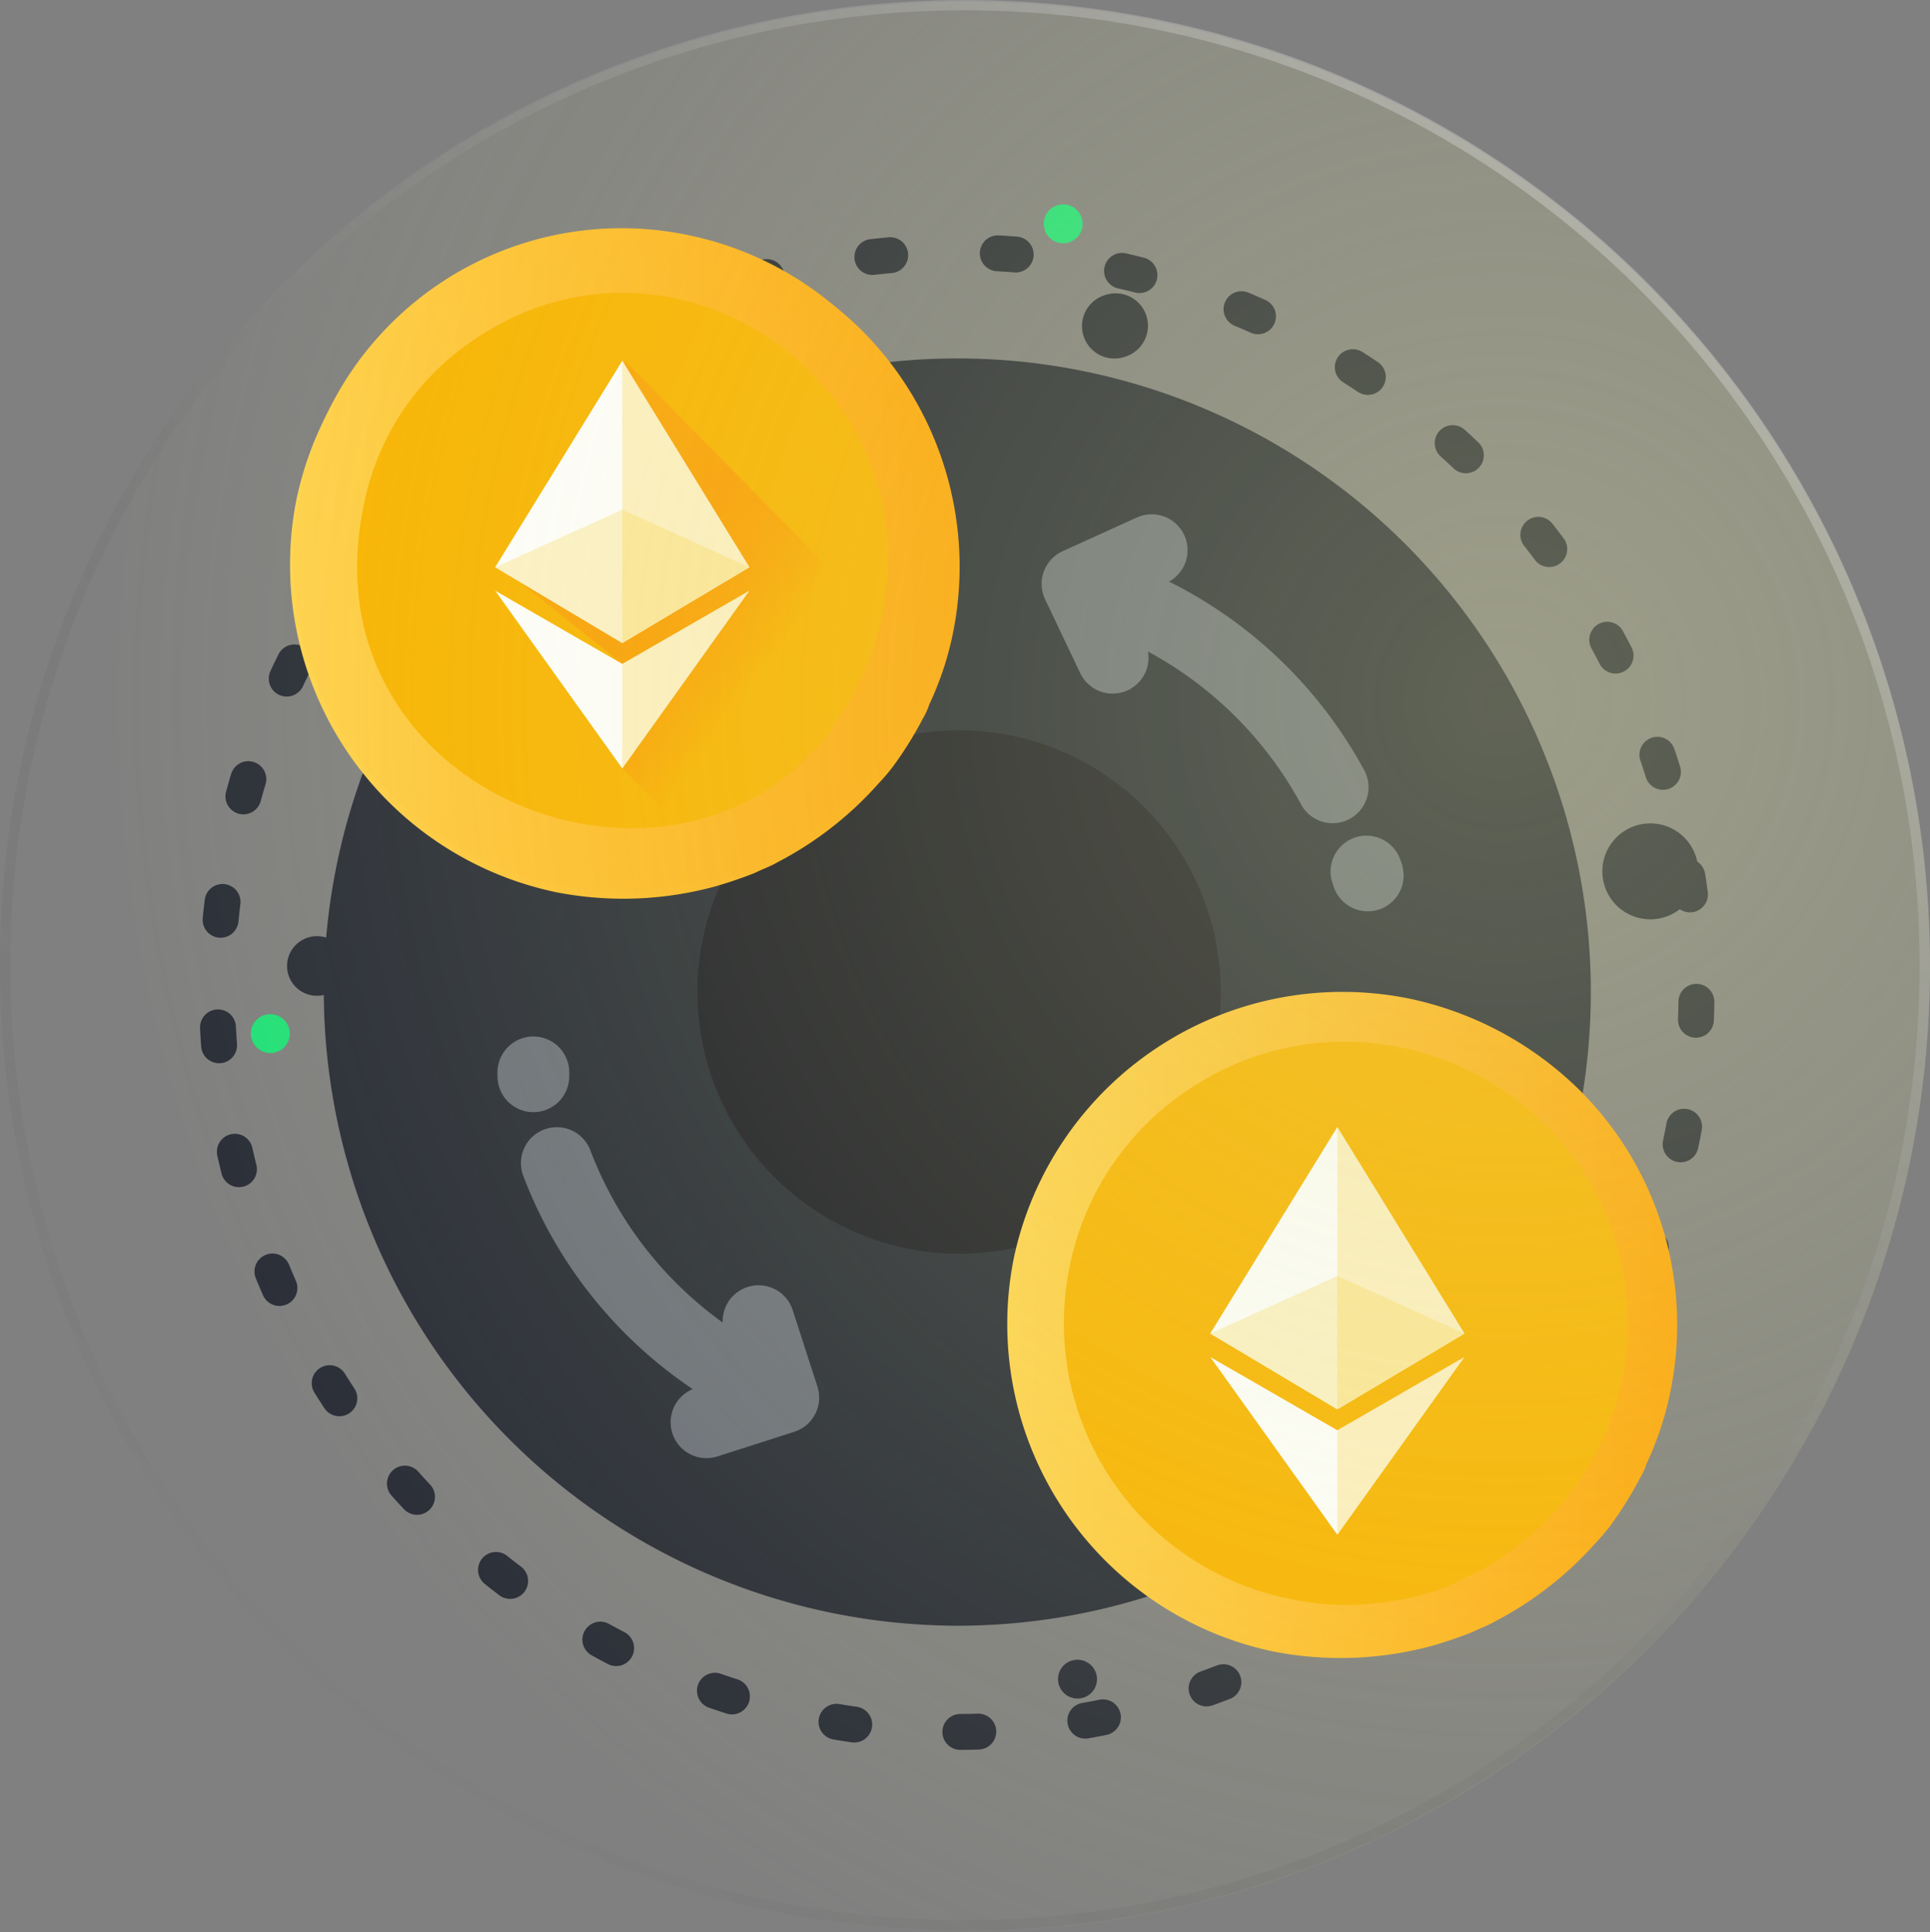 <svg id="Features_Icon_05" data-name="Features Icon 05" xmlns="http://www.w3.org/2000/svg" xmlns:xlink="http://www.w3.org/1999/xlink" width="107.542" height="107.628" viewBox="0 0 107.542 107.628">
  <rect x="0" y="0" width="107.542" height="107.628" fill="#808080" stroke="none"/>
  <defs>
    <linearGradient id="linear-gradient" y1="0.501" x2="1" y2="0.501" gradientUnits="objectBoundingBox">
      <stop offset="0.003" stop-color="#ffd44f"/>
      <stop offset="1" stop-color="#ffa607"/>
    </linearGradient>
    <linearGradient id="linear-gradient-2" x1="0.236" y1="0.352" x2="0.592" y2="0.668" gradientUnits="objectBoundingBox">
      <stop offset="0" stop-color="#faa404"/>
      <stop offset="1" stop-color="#ff7904" stop-opacity="0"/>
    </linearGradient>
    <linearGradient id="linear-gradient-3" x1="0.953" y1="0.985" x2="0.084" y2="0.202" gradientUnits="objectBoundingBox">
      <stop offset="0" stop-color="#ffe491"/>
      <stop offset="1" stop-color="#fff"/>
    </linearGradient>
    <linearGradient id="linear-gradient-4" x1="0.001" y1="0.502" x2="1" y2="0.502" xlink:href="#linear-gradient"/>
    <linearGradient id="linear-gradient-5" x1="0.257" y1="0.375" x2="0.604" y2="0.67" xlink:href="#linear-gradient-2"/>
    <linearGradient id="linear-gradient-6" x1="0.92" y1="0.819" x2="0.139" y2="0.206" xlink:href="#linear-gradient-3"/>
    <linearGradient id="linear-gradient-7" x1="-0.001" y1="0.502" x2="1" y2="0.502" xlink:href="#linear-gradient"/>
    <linearGradient id="linear-gradient-8" x1="0.263" y1="0.384" x2="0.614" y2="0.676" xlink:href="#linear-gradient-2"/>
    <radialGradient id="radial-gradient" cx="0.602" cy="0.35" r="0.726" gradientTransform="translate(0.807 -0.332) rotate(62.414)" gradientUnits="objectBoundingBox">
      <stop offset="0" stop-color="#e0e39b"/>
      <stop offset="1" stop-color="#e0e39c" stop-opacity="0"/>
    </radialGradient>
    <linearGradient id="linear-gradient-11" x1="0.834" y1="0.089" x2="0.16" y2="0.87" gradientUnits="objectBoundingBox">
      <stop offset="0" stop-color="#fff"/>
      <stop offset="1" stop-opacity="0"/>
    </linearGradient>
  </defs>
  <g id="Group_1385" data-name="Group 1385" transform="translate(12.095 11.384)">
    <g id="_11" data-name="11" transform="translate(0)">
      <path id="Path" d="M35.468,70.6A35.3,35.3,0,1,0,0,35.3,35.383,35.383,0,0,0,35.468,70.6Z" transform="translate(5.948 8.583)" fill="#2a2e38"/>
      <path id="Path-2" data-name="Path" d="M41.416,82.434A41.217,41.217,0,1,0,0,41.217,41.317,41.317,0,0,0,41.416,82.434Z" transform="translate(0 2.664)" fill="none" stroke="#2a2e38" stroke-linecap="round" stroke-linejoin="round" stroke-miterlimit="10" stroke-width="2" stroke-dasharray="1 6"/>
      <path id="Path-3" data-name="Path" d="M14.652,29.162A14.581,14.581,0,1,0,0,14.581,14.616,14.616,0,0,0,14.652,29.162Z" transform="translate(26.764 29.3)" fill="#1e1f28"/>
      <path id="Path-4" data-name="Path" d="M.449.348c0,.072.073.144.073.216" transform="translate(63.596 36.82)" fill="none" stroke="#6c717b" stroke-linecap="round" stroke-linejoin="round" stroke-miterlimit="10" stroke-width="4"/>
      <path id="Path-5" data-name="Path" d="M0,0A23.082,23.082,0,0,1,12.766,10.827" transform="translate(49.394 21.648)" fill="none" stroke="#6c717b" stroke-linecap="round" stroke-linejoin="round" stroke-miterlimit="10" stroke-width="4"/>
      <path id="Path-6" data-name="Path" d="M1.958,5.991,0,1.877,4.134,0" transform="translate(47.944 19.266)" fill="none" stroke="#6c717b" stroke-linecap="round" stroke-linejoin="round" stroke-miterlimit="10" stroke-width="4"/>
      <path id="Path-7" data-name="Path" d="M.5.564V.348" transform="translate(17.125 48.008)" fill="none" stroke="#6c717b" stroke-linecap="round" stroke-linejoin="round" stroke-miterlimit="10" stroke-width="4"/>
      <path id="Path-8" data-name="Path" d="M11.243,12.415A22.993,22.993,0,0,1,0,0" transform="translate(18.931 53.409)" fill="none" stroke="#6c717b" stroke-linecap="round" stroke-linejoin="round" stroke-miterlimit="10" stroke-width="4"/>
      <path id="Path-9" data-name="Path" d="M2.9,0,4.279,4.259,0,5.631" transform="translate(27.272 62.215)" fill="none" stroke="#6c717b" stroke-linecap="round" stroke-linejoin="round" stroke-miterlimit="10" stroke-width="4"/>
      <path id="Path-10" data-name="Path" d="M36.929,22.387a17.553,17.553,0,0,1-1.306,3.9,3.893,3.893,0,0,1-.362.794,20.494,20.494,0,0,1-1.668,2.671,10.99,10.99,0,0,1-.8.938,19.6,19.6,0,0,1-5.658,4.4c-.363.217-.8.361-1.233.578-.726.289-1.378.506-2.1.722a19.478,19.478,0,0,1-8.922.361A18.641,18.641,0,0,1,.373,14.808,18.727,18.727,0,0,1,22.423.372a19.114,19.114,0,0,1,9.429,5.053A18.636,18.636,0,0,1,36.929,22.387Z" transform="translate(4.061 1.578)" fill="url(#linear-gradient)"/>
      <path id="Shape" d="M12.531,31.019A15.662,15.662,0,0,1,.345,12.468,15.463,15.463,0,0,1,7.091,2.579,15.492,15.492,0,0,1,18.913.341,16.014,16.014,0,0,1,26.819,4.6,15.587,15.587,0,0,1,31.1,18.893a12.759,12.759,0,0,1-1.088,3.321c-.072.216-.218.433-.29.649A14.806,14.806,0,0,1,28.27,25.1a7.73,7.73,0,0,1-.653.794,15.974,15.974,0,0,1-4.787,3.753c-.362.145-.653.361-1.016.506A11.049,11.049,0,0,1,20,30.8a14.224,14.224,0,0,1-4.279.578A15.4,15.4,0,0,1,12.531,31.019Z" transform="translate(6.991 4.423)" fill="#f9b400"/>
      <path id="Path-11" data-name="Path" d="M22.921,18.046A18.073,18.073,0,0,1,21.4,20.573a10.864,10.864,0,0,1-.8.938,19.6,19.6,0,0,1-5.657,4.4c-.363.217-.8.361-1.233.578-.726.289-1.378.505-2.1.721L0,15.664l3.7-1.949.435-.866.073-1.8s-.145-6.569-.29-6.785C3.844,4.187,5.077,0,5.077,0L6.383,2.96,8.051,0,24.008,15.88C23.863,16.241,23.065,17.829,22.921,18.046Z" transform="translate(16.247 10.748)" fill="url(#linear-gradient-2)"/>
      <path id="Shape-2" data-name="Shape" d="M6.6,18.7V15.808H5.295c-.072.794-.072,1.732-.072,2.743H3.409V15.592A26.806,26.806,0,0,0,0,15.519C.217,14.148.289,14,.362,13.642A.155.155,0,0,1,.507,13.5H1.523c.58,0,.653-.145.653-.578V5.7a.838.838,0,0,0-.943-.939H.072V3.031H3.191c.218,0,.218,0,.218-.216V0H5.223V2.959H6.528V0H8.2V2.887c0,.144,0,.144.145.216,2.031.217,3.7.866,3.916,2.887a2.619,2.619,0,0,1-.435,1.949,2.306,2.306,0,0,1-.943.794A3.374,3.374,0,0,1,13.2,10.61a3.262,3.262,0,0,1,.073,1.66,3.636,3.636,0,0,1-.653,1.66,3.08,3.08,0,0,1-1.669,1.227,9.871,9.871,0,0,1-2.538.505c-.145,0-.145.072-.145.217V18.7Z" transform="translate(16.03 10.965)" fill="url(#linear-gradient-3)"/>
      <path id="Path-12" data-name="Path" d="M36.929,22.388a17.572,17.572,0,0,1-1.306,3.9,3.855,3.855,0,0,1-.362.794,20.57,20.57,0,0,1-1.668,2.671,10.861,10.861,0,0,1-.8.938,19.614,19.614,0,0,1-5.658,4.4c-.363.216-.8.361-1.233.577-.725.289-1.378.505-2.1.722a19.488,19.488,0,0,1-8.922.361A18.641,18.641,0,0,1,.373,14.808,18.727,18.727,0,0,1,22.423.372a19.12,19.12,0,0,1,9.429,5.053A18.448,18.448,0,0,1,36.929,22.388Z" transform="translate(44.026 43.877)" fill="url(#linear-gradient-4)"/>
      <path id="Shape-3" data-name="Shape" d="M12.53,31.02A15.663,15.663,0,0,1,.345,12.469a15.464,15.464,0,0,1,6.745-9.89A15.491,15.491,0,0,1,18.913.342,16.013,16.013,0,0,1,26.82,4.6,15.586,15.586,0,0,1,31.1,18.893a12.77,12.77,0,0,1-1.088,3.32c-.072.217-.218.434-.29.65A14.691,14.691,0,0,1,28.27,25.1a7.743,7.743,0,0,1-.653.794,15.958,15.958,0,0,1-4.787,3.754c-.363.145-.653.361-1.016.505A11.115,11.115,0,0,1,20,30.8a17.007,17.007,0,0,1-4.279.578A15.5,15.5,0,0,1,12.53,31.02Z" transform="translate(47.173 46.65)" fill="#f9b400"/>
      <path id="Path-13" data-name="Path" d="M22.05,17.974A18.073,18.073,0,0,1,20.526,20.5a10.744,10.744,0,0,1-.8.938,17.981,17.981,0,0,1-5.367,4.548,6.469,6.469,0,0,1-1.234.578,6.93,6.93,0,0,1-1.523.65L0,15.663l5,.794.435-.866L0,8.662A15.01,15.01,0,0,0,1.16,5.774,25.238,25.238,0,0,1,2.9,3.609l2.539-.721L7.108,0,23.065,15.808A15.136,15.136,0,0,1,22.05,17.974Z" transform="translate(57.3 52.76)" fill="url(#linear-gradient-5)"/>
      <path id="Path-14" data-name="Path" d="M5.512,19.274V17.324A6.338,6.338,0,0,1,.073,13.715L0,13.571l2.756-1.155.073.144a4.508,4.508,0,0,0,3.989,2.094c.8,0,3.482-.144,3.482-2.094,0-1.01-1.089-1.66-3.555-1.949-3.191-.361-6.02-.938-6.02-4.4,0-2.31,1.814-3.97,4.859-4.4V0H8.558V1.805a5.139,5.139,0,0,1,4.28,2.887l.073.144L10.372,5.991,10.3,5.847A4.24,4.24,0,0,0,6.89,4.332c-.943,0-3.191.144-3.191,1.8,0,1.227,1.378,1.444,3.264,1.66,2.684.361,6.383.794,6.383,4.692,0,2.96-2.466,4.475-4.932,4.692v2.093Z" transform="translate(55.995 52.903)" fill="url(#linear-gradient-6)"/>
      <path id="Path-15" data-name="Path" d="M2.374,3.522A1.806,1.806,0,1,0,1.253.089,1.806,1.806,0,1,0,2.374,3.522Z" transform="translate(48.22 4.967)" fill="#2a2e38"/>
      <path id="Path-16" data-name="Path" d="M3.514,5.212A2.672,2.672,0,1,0,1.855.132a2.672,2.672,0,1,0,1.659,5.08Z" transform="translate(77.178 34.486)" fill="#2a2e38"/>
      <path id="Path-17" data-name="Path" d="M1.425,2.113a1.083,1.083,0,1,0-1.371-.7A1.082,1.082,0,0,0,1.425,2.113Z" transform="translate(46.061 0)" fill="#23e078"/>
      <path id="Path-18" data-name="Path" d="M1.7,1.978a1.08,1.08,0,0,0,.286-1.5A1.091,1.091,0,0,0,.475.188a1.079,1.079,0,0,0-.286,1.5A1.091,1.091,0,0,0,1.7,1.978Z" transform="translate(46.858 81.075)" fill="#2a2e38"/>
      <path id="Path-19" data-name="Path" d="M1.7,1.978a1.08,1.08,0,0,0,.286-1.5A1.091,1.091,0,0,0,.475.188a1.079,1.079,0,0,0-.286,1.5A1.091,1.091,0,0,0,1.7,1.978Z" transform="translate(1.88 45.113)" fill="#23e078"/>
      <path id="Path-20" data-name="Path" d="M2.608,3.032A1.655,1.655,0,0,0,3.047.725,1.673,1.673,0,0,0,.729.289,1.655,1.655,0,0,0,.29,2.6,1.673,1.673,0,0,0,2.608,3.032Z" transform="translate(3.902 40.767)" fill="#2a2e38"/>
    </g>
    <g id="Group_1383" data-name="Group 1383" transform="translate(4.269 1.309)">
      <path id="Path-21" data-name="Path" d="M36.249,22.268c-1.734,8.593-10.114,13.98-13,13.98C10.24,40.032-2.476,28.386.415,14.7A18.194,18.194,0,0,1,22.089.426,18.37,18.37,0,0,1,36.249,22.268Z" transform="translate(0 0)" fill="url(#linear-gradient-7)"/>
      <path id="Path-22" data-name="Path" d="M6.706,2.49A14.4,14.4,0,0,0,.349,11.955c-3.757,18.34,23.987,26.061,28.9,6.118C31.994,4.965,17.689-4.8,6.706,2.49Z" transform="translate(3.534 3.618)" fill="#f9b400"/>
      <path id="Path-23" data-name="Path" d="M22.831,16.019a11.976,11.976,0,0,1-.723,2.039c-.145.281-.145.436-.29.717-.433.872-1.011,1.6-1.444,2.475a3.561,3.561,0,0,1-.723.872,16.393,16.393,0,0,1-5.056,3.938,8.9,8.9,0,0,0-1.156.577,9.661,9.661,0,0,1-1.879.591h-.145l-4.48-4.515V16.891L0,11.35l4.046,1.027S3.9,5.246,3.757,5.091a11.159,11.159,0,0,1,2.167,0A29.4,29.4,0,0,0,7.08,0Z" transform="translate(11.376 7.402)" fill="url(#linear-gradient-8)"/>
      <path id="Path-24" data-name="Path" d="M14.161,11.5,7.08,15.724,0,11.5,7.08,0Z" transform="translate(11.231 7.402)" fill="#fff"/>
      <path id="Path-25" data-name="Path" d="M14.161,0,7.08,9.9,0,0,7.08,4.079Z" transform="translate(11.231 20.215)" fill="#fff"/>
      <path id="Path-26" data-name="Path" d="M14.161,3.207,7.08,7.426,0,3.207,7.08,0Z" transform="translate(11.231 15.7)" fill="#fdf2c8"/>
      <path id="Path-27" data-name="Path" d="M0,4.079,7.081,0,0,9.9Z" transform="translate(18.312 20.215)" fill="#facd35" opacity="0.3"/>
      <path id="Path-28" data-name="Path" d="M7.081,11.5,0,15.724V0Z" transform="translate(18.312 7.402)" fill="#facd35" opacity="0.3"/>
    </g>
    <g id="Group_1384" data-name="Group 1384" transform="translate(44.112 43.999)">
      <path id="Path-29" data-name="Path" d="M36.249,22.268c-1.734,8.593-10.114,13.98-13,13.98C10.24,40.032-2.476,28.386.415,14.7A18.194,18.194,0,0,1,22.089.426,18.37,18.37,0,0,1,36.249,22.268Z" transform="translate(0 0)" fill="url(#linear-gradient-7)"/>
      <path id="Path-30" data-name="Path" d="M6.706,2.49A14.4,14.4,0,0,0,.349,11.955c-3.757,18.34,23.987,26.061,28.9,6.118C31.994,4.965,17.689-4.8,6.706,2.49Z" transform="translate(3.534 3.618)" fill="#f9b400"/>
      <path id="Path-31" data-name="Path" d="M22.831,16.019a11.976,11.976,0,0,1-.723,2.039c-.145.281-.145.436-.29.717-.433.872-1.011,1.6-1.444,2.475a3.561,3.561,0,0,1-.723.872,16.393,16.393,0,0,1-5.056,3.938,8.9,8.9,0,0,0-1.156.577,9.661,9.661,0,0,1-1.879.591h-.145l-4.48-4.515V16.891L0,11.35l4.046,1.027S3.9,5.246,3.757,5.091a11.159,11.159,0,0,1,2.167,0A29.4,29.4,0,0,0,7.08,0Z" transform="translate(11.376 7.402)" fill="url(#linear-gradient-8)"/>
      <path id="Path-32" data-name="Path" d="M14.161,11.5,7.08,15.724,0,11.5,7.08,0Z" transform="translate(11.231 7.402)" fill="#fff"/>
      <path id="Path-33" data-name="Path" d="M14.161,0,7.08,9.9,0,0,7.08,4.079Z" transform="translate(11.231 20.215)" fill="#fff"/>
      <path id="Path-34" data-name="Path" d="M14.161,3.207,7.08,7.426,0,3.207,7.08,0Z" transform="translate(11.231 15.7)" fill="#fdf2c8"/>
      <path id="Path-35" data-name="Path" d="M0,4.079,7.081,0,0,9.9Z" transform="translate(18.312 20.215)" fill="#facd35" opacity="0.3"/>
      <path id="Path-36" data-name="Path" d="M7.081,11.5,0,15.724V0Z" transform="translate(18.312 7.402)" fill="#facd35" opacity="0.3"/>
    </g>
  </g>
  <g id="Group_1382" data-name="Group 1382">
    <circle id="Ellipse_9" data-name="Ellipse 9" cx="53.771" cy="53.771" r="53.771" transform="translate(0 0.086)" opacity="0.3" fill="url(#radial-gradient)"/>
    <path id="Ellipse_10" data-name="Ellipse 10" d="M53.771.575A53.592,53.592,0,0,0,43.05,1.656a52.9,52.9,0,0,0-19.021,8A53.353,53.353,0,0,0,4.755,33.065a52.924,52.924,0,0,0-3.1,9.985,53.721,53.721,0,0,0,0,21.443,52.9,52.9,0,0,0,8,19.021,53.353,53.353,0,0,0,23.405,19.274,52.924,52.924,0,0,0,9.985,3.1,53.72,53.72,0,0,0,21.443,0,52.9,52.9,0,0,0,19.021-8,53.353,53.353,0,0,0,19.274-23.405,52.924,52.924,0,0,0,3.1-9.985,53.72,53.72,0,0,0,0-21.443,52.9,52.9,0,0,0-8-19.021A53.353,53.353,0,0,0,74.477,4.755a52.924,52.924,0,0,0-9.985-3.1A53.593,53.593,0,0,0,53.771.575m0-.575A53.771,53.771,0,1,1,0,53.771,53.771,53.771,0,0,1,53.771,0Z" transform="translate(0 0)" opacity="0.3" fill="url(#linear-gradient-11)"/>
  </g>
</svg>
